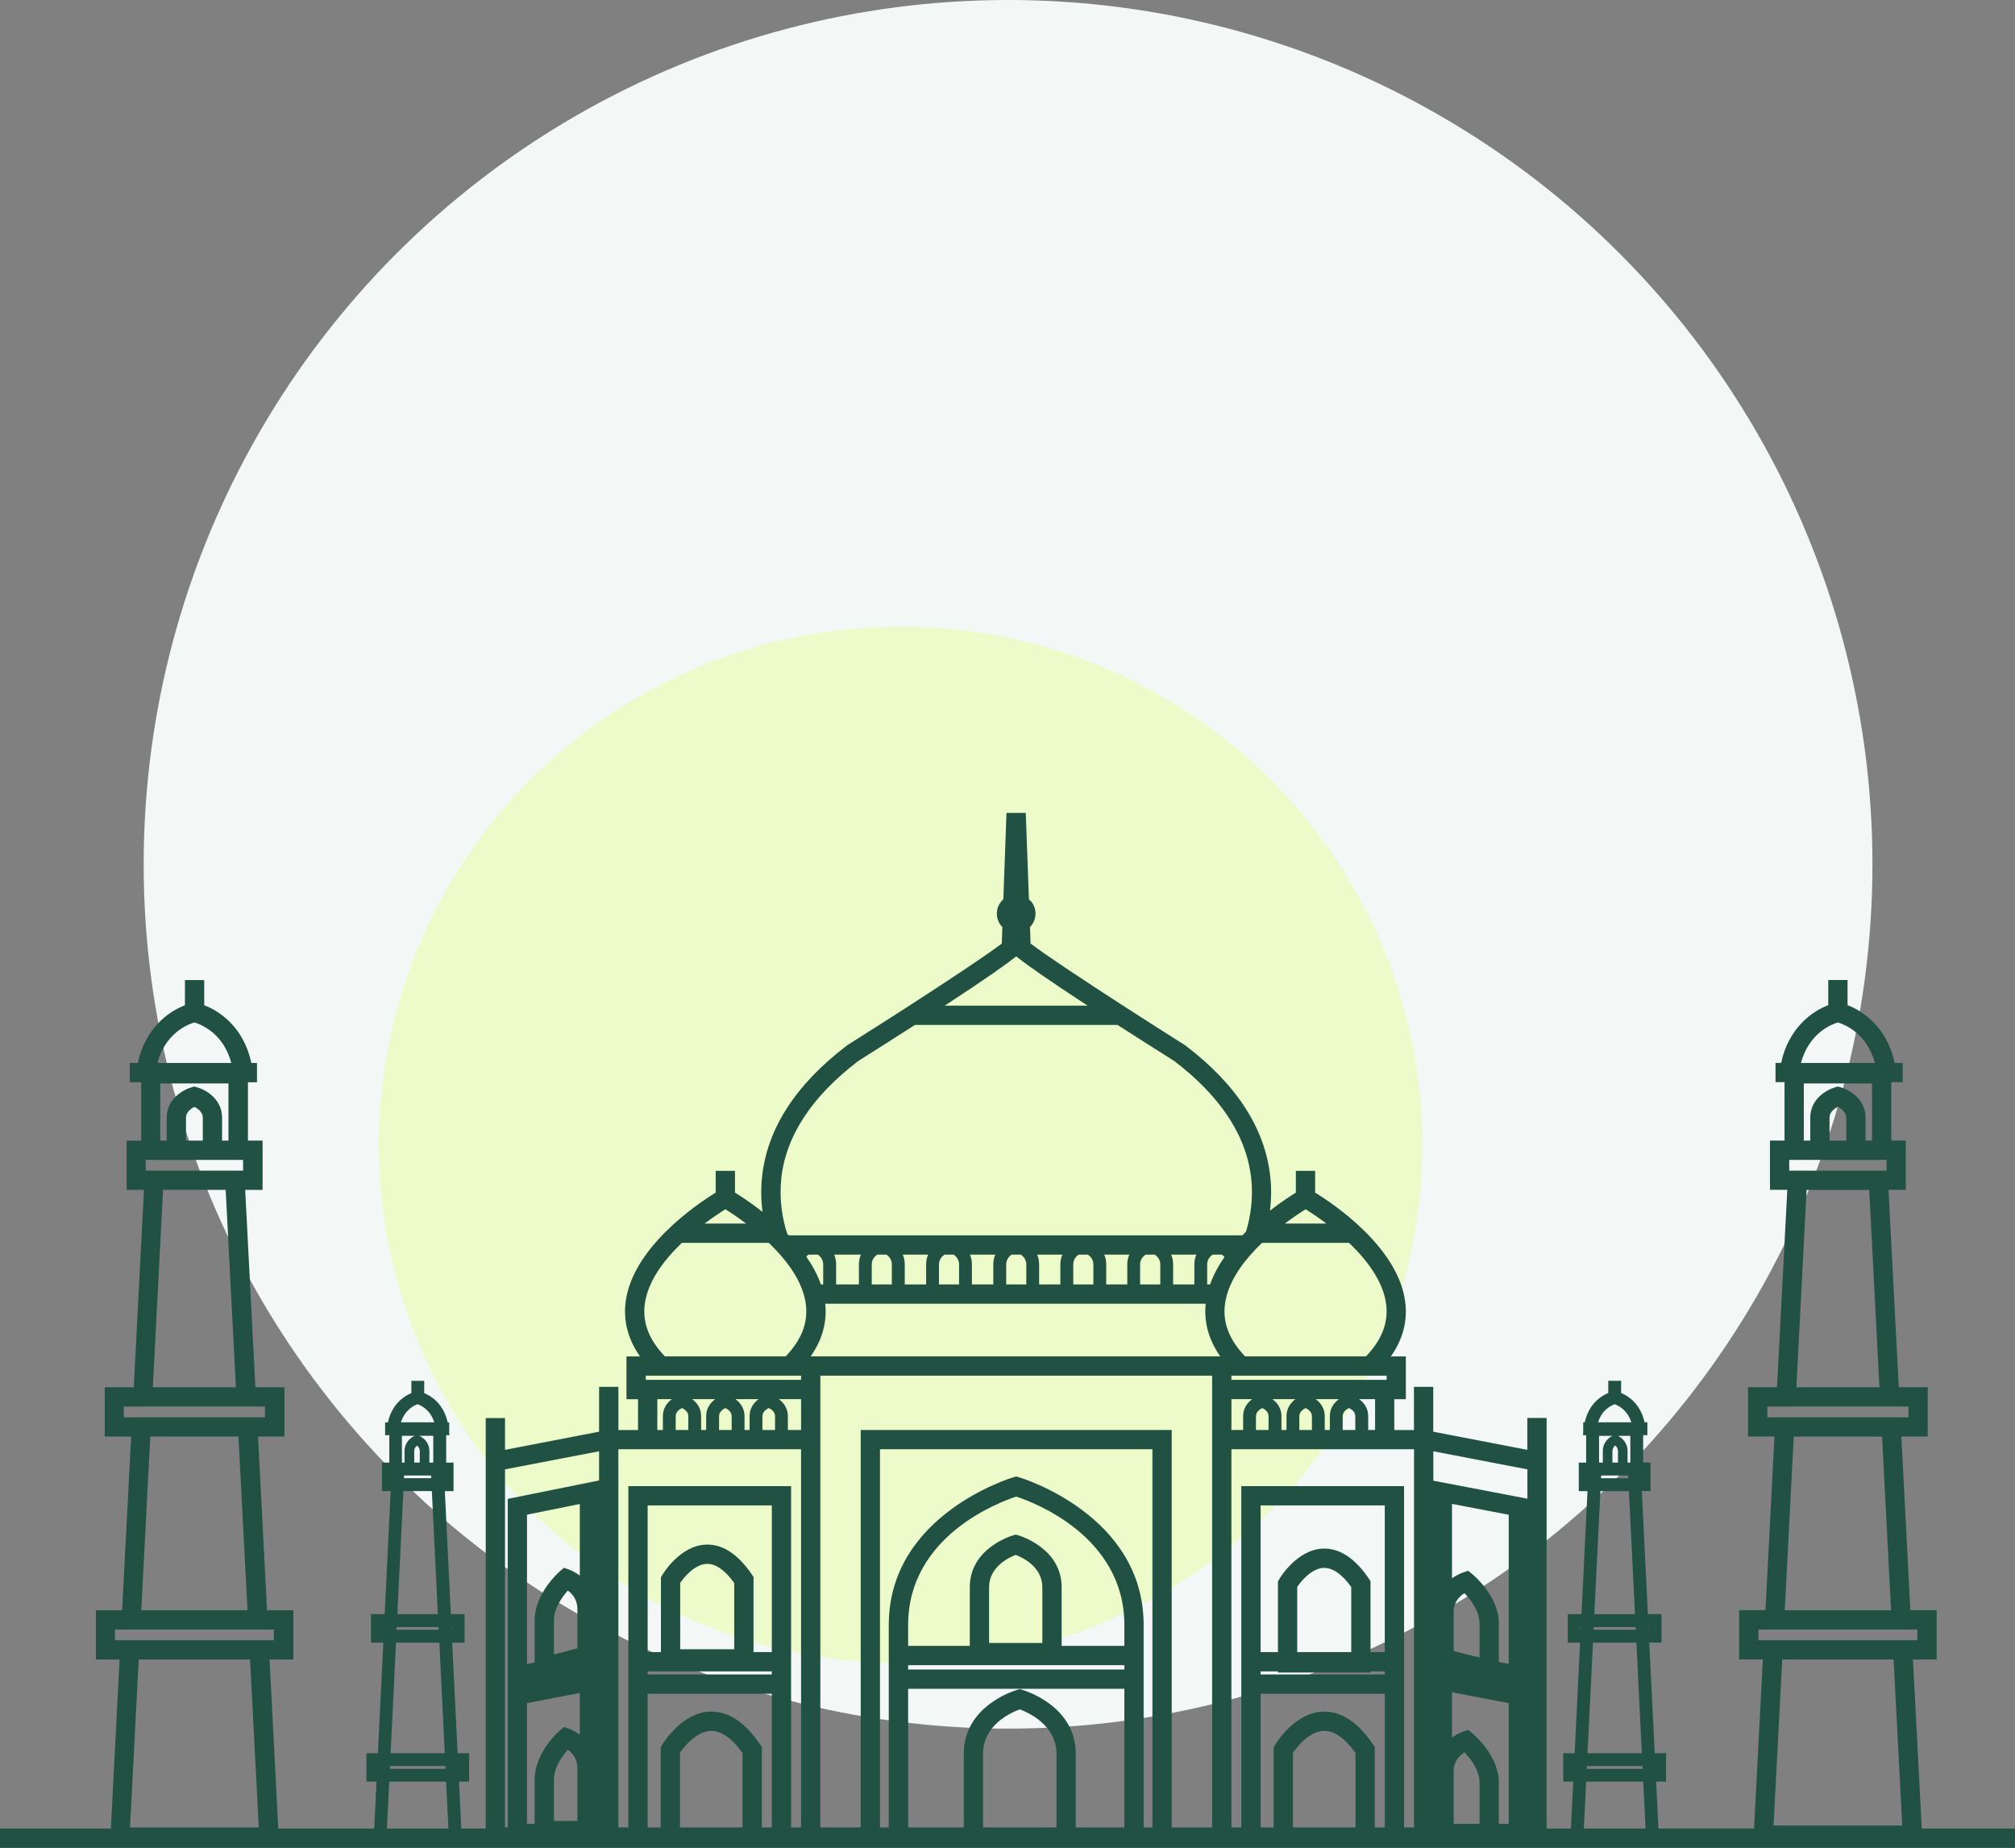 <svg xmlns="http://www.w3.org/2000/svg" viewBox="0 0 268.57 246.31"><rect x="0" y="0" width="268.57" height="246.31" fill="#808080" stroke="none"/><circle cx="134.36" cy="115.21" r="115.21" fill="#f3f7f6"/><ellipse cx="120.03" cy="152.61" fill="#ecfbc9" rx="69.54" ry="69.08"/><path fill="#205143" d="m256.14 243.73-1.17-22.53h3.16v-6.57h-3.51l-1.2-23.15h3.52v-6.57h-3.86l-1.37-26.31h2.31v-6.57h-1.94v-7.78h1.52v-2.57h-1.07c-.98-4.6-4.08-6.87-6.28-7.69v-3.36h-2.57v3.36c-2.2.82-5.3 3.09-6.28 7.69h-.75v2.57h1.2v7.78h-1.94v6.57h2.31l-1.37 26.31h-3.86v6.57h3.52l-1.2 23.15h-3.51v6.57h3.16l-1.17 22.53h-12.75l-.3-6.25h1.32v-3.79h-1.51l-.73-14.74h1.64v-3.8h-1.82l-.81-16.4h1.16v-3.8h-.98v-3.65h.56v-1.71h-.37c-.56-2.49-2.19-3.52-3.13-3.91v-1.63h-1.71v1.63c-.94.39-2.58 1.42-3.14 3.91h-.2v1.4l-.04.32h.43v3.65h-.98v3.8h1.16l-.8 16.4h-1.83v3.8h1.64l-.72 14.74h-1.52v3.79h1.33l-.31 6.25h-3.24v-54.73h-2.57v4.25l-12.54-2.42v-5.98h-2.57v5.76h-2.62v-4.11h1.54v-5.7h-2c1.61-2.29 2.25-4.74 1.91-7.3-.94-7.24-9.51-13.01-12-14.54v-2.9h-2.57v2.9c-.73.45-2 1.28-3.45 2.4.17-1.39.21-2.86.05-4.4-.65-6.46-4.45-12.38-11.32-17.61l-.09-.06c-2.69-1.7-5.46-3.47-8.09-5.16v-.08h-.12c-5.54-3.58-10.4-6.81-12.34-8.29l-.08-2.19c.35-.36.59-.81.69-1.31.13-.68-.01-1.36-.4-1.93-.12-.18-.27-.33-.43-.47l-.42-11.51h-2.57l-.42 11.51c-.42.37-.71.87-.82 1.43-.13.68.01 1.36.4 1.93.09.13.19.24.29.35l-.08 2.2c-2.89 2.19-12.14 8.22-20.55 13.52l-.09.06c-6.86 5.23-10.67 11.15-11.32 17.61-.16 1.6-.12 3.13.07 4.57-1.54-1.21-2.9-2.1-3.67-2.57v-2.9h-2.57v2.9c-2.47 1.52-11.05 7.29-12 14.54-.33 2.56.31 5.01 1.91 7.3h-1.8v5.7h1.54v4.11h-2.62v-5.76h-2.57v5.98l-12.54 2.42v-4.24h-2.57v54.72h-3.26l-.3-6.25h1.34v-3.79h-1.53l-.72-14.74h1.65v-3.8h-1.83l-.8-16.4h1.16v-3.8h-.98v-3.65h.44l-.04-.32v-1.39h-.2c-.56-2.49-2.19-3.52-3.13-3.9v-1.64h-1.71v1.64c-.94.38-2.57 1.41-3.13 3.9h-.37v1.71h.56v3.65h-.98v3.8h1.16l-.8 16.4h-1.83v3.8h1.65l-.72 14.74h-1.53v3.79h1.34l-.3 6.25H37.09l-1.16-22.53h3.17v-6.57h-3.51l-1.2-23.15h3.52v-6.57h-3.87l-1.36-26.31H35v-6.57h-1.95v-7.78h1.2v-2.57h-.75c-.97-4.61-4.08-6.87-6.28-7.69v-3.36h-2.57V134c-2.2.82-5.3 3.09-6.28 7.69H17.3v2.57h1.52v7.78h-1.94v6.57h2.31l-1.36 26.31h-3.87v6.57h3.52l-1.2 23.15h-3.5v6.57h3.16l-1.16 22.53H0v2.57h268.57v-2.57h-12.43zM25.91 136.29c.89.26 3.87 1.43 4.92 5.4h-9.85c1.06-3.97 4.03-5.14 4.93-5.4zm.35 8.64-.35-.1-.36.1c-1.24.35-3.33 1.61-3.33 4.06v3.05h-.86v-7.62h9.09v7.62h-.85v-3.05c0-2.45-2.1-3.71-3.34-4.06zm.77 4.06v3.05h-2.24v-3.05c0-.46.24-.8.52-1.05l.02-.01c.19-.18.41-.3.58-.39.18.09.4.22.6.39h.01s0 .02.01.02c.27.26.5.59.5 1.04zm-7.61 5.62H32.4v1.43H19.42v-1.43zm12.02 30.31H20.37l1.36-26.31h8.35l1.36 26.31zm-14.94 4v-1.43h18.81v1.43H16.5zm16.49 25.72H18.83l1.2-23.15h11.75l1.21 23.15zm-15.66 28.95 1.16-22.38h14.84l1.16 22.38H17.33zm15.86-24.95H15.32v-1.43H36.5v1.43h-3.31zm17.95-1.4h-.02v-.36h.04l-.02.36zm4.52-30.06c.46.16 1.69.72 2.22 2.41h-4.44c.53-1.69 1.76-2.25 2.22-2.41zm-1.74 6.25v1.53h-.35v-3.57h1.72c-.53.21-1.37.86-1.37 2.04zm1.37-.37c.07-.17.18-.29.29-.36.09.06.18.15.26.28.06.12.11.26.11.44v1.53h-.74v-1.53c0-.14.03-.27.08-.37zm-1.43 3.62h3.6l.02.36h-3.64l.02-.36zm3.37-1.72v-1.53c0-1.18-.83-1.83-1.37-2.04h1.89v3.57h-.52zm-3.47 3.8h3.8l.8 16.4h-5.4l.8-16.4zm-.89 18.12h5.58v.36h-5.59v-.36zm-.09 2.08h5.78l.72 14.74h-7.22l.72-14.74zm-.8 16.45h7.38l.02.37h-7.42l.02-.37zm-.41 8.33.31-6.25h7.58l.31 6.25h-8.2zm8.64-26.5h-.02l-.02-.36h.04v.36zm16.75 25.49h-3.13v-5.51c0-1.65 1.13-3.17 1.85-3.98.57.4 1.28 1.16 1.28 2.46v7.03zm.32-11.49c-.72-.54-1.35-.77-1.41-.79l-.7-.25-.57.49c-.13.11-3.34 2.92-3.34 6.53v5.89h-1.02v-16.09l7.04-1.35v5.57zm-3.45-10.72V216c0-1.65 1.13-3.17 1.85-3.98.57.4 1.28 1.17 1.28 2.47v5.21l-2.04.56-1.09.26zm3.45-10.5c-.72-.54-1.35-.77-1.41-.79l-.7-.25-.57.49c-.13.12-3.34 2.93-3.34 6.53v5.6l-1.02.2v-19.9l7.04-1.42v9.54zm2.57-12.68-12.18 2.46v43.79h-.36v-47.73l12.54-2.41v3.89zm94.17-36.15c.61.38 1.62 1.04 2.77 1.91h-5.54c1.15-.87 2.16-1.53 2.77-1.91zm-48.1-27.14c5.67-3.7 8.29-5.58 9.53-6.57.06.05.13.1.19.15.01.01.01.02.01.02 1.31 1.02 3.94 2.89 9.31 6.4h-19.05zm-21.8 23.14c.58-5.7 4.04-11 10.27-15.76 2.88-1.82 5.38-3.41 7.56-4.81h27c2.18 1.4 4.68 2.99 7.56 4.81.75.57 1.46 1.15 2.13 1.74.03.03.06.05.08.07 1.81 1.6 3.32 3.26 4.53 4.97 2.03 2.85 3.21 5.86 3.53 8.98.26 2.55-.09 4.92-.7 6.98-.17.17-.33.33-.49.5h-60.46l-.21-.21c-.67-2.12-1.07-4.59-.79-7.27zm51.98 10.05h3.36c-.17.37-.27.8-.27 1.3v2.67h-2.83v-2.67c0-.5-.1-.93-.26-1.3zm-1.45 1.3v2.67h-2.69v-2.67c0-.61.35-1.03.72-1.3h1.25c.37.27.72.69.72 1.3zm-7.47-1.3h3.34c-.17.37-.27.8-.27 1.3v2.67h-2.81v-2.67c0-.5-.1-.93-.26-1.3zm-1.45 1.3v2.67h-2.68v-2.67c0-.61.34-1.03.71-1.3h1.25c.37.27.72.69.72 1.3zm-7.49-1.3h3.36c-.17.37-.27.8-.27 1.3v2.67h-2.83v-2.67c0-.5-.1-.93-.26-1.3zm-1.45 1.3v2.67h-2.68v-2.67c0-.61.34-1.03.71-1.3h1.25c.37.27.72.69.72 1.3zm-7.51-1.3h3.38c-.17.37-.27.8-.27 1.3v2.67h-2.85v-2.67c0-.5-.1-.93-.26-1.3zm-1.45 1.3v2.67h-2.68v-2.67c0-.61.35-1.03.72-1.3h1.25c.37.27.71.7.71 1.3zm-7.51-1.3h3.39c-.17.37-.27.8-.27 1.3v2.67h-2.85v-2.67c0-.5-.1-.93-.27-1.3zm-1.45 1.3v2.67h-2.68v-2.67c0-.61.35-1.03.72-1.3h1.25c.37.27.71.7.71 1.3zm-7.69-1.3h3.57c-.17.37-.27.8-.27 1.3v2.67h-3.04v-2.67c0-.5-.1-.93-.26-1.3zm-1.46 1.3v2.67h-.31c-.46-1.31-1.14-2.55-1.95-3.71.09-.1.19-.19.29-.26h1.27c.36.27.7.7.7 1.3zm-13.04-7.35c.61.38 1.61 1.04 2.77 1.91h-5.54c1.15-.87 2.16-1.53 2.77-1.91zm2.29 82.4h-8.34v-9.95c.67-1 2.3-2.87 4.11-2.92 1.39-.01 2.8.95 4.23 2.95v9.92zm3.9 0h-1.33v-10.71l-.22-.33c-2.03-3-4.25-4.46-6.67-4.4-3.83.12-6.31 4.29-6.42 4.47l-.17.3v10.67h-1.74v-17.82h16.55v17.82zm0-20.39H86.32v-.41h16.55v.41zm-12.21-3.36v-8.85c.48-.69 1.88-2.48 3.55-2.53 1.18-.03 2.41.82 3.65 2.55v8.83h-7.2zm12.21.38h-2.44v-10.01l-.22-.33c-1.85-2.72-3.9-4.06-6.09-3.99-3.49.11-5.76 3.9-5.85 4.06l-.18.3v9.97h-1.77v-19.55h16.55v19.55zm3.9 23.37h-1.33V198.1H83.75v45.49h-1.33v-50.41h24.35v50.41zm-19.16-52.98v-4.11h1.94c-.63.47-1.2 1.21-1.2 2.27v1.84h-.74zm2.45 0v-1.84c0-.59.52-.93.84-1.08.32.15.84.49.84 1.08v1.84h-1.68zm2.19-4.11h3.08c-.64.47-1.21 1.21-1.21 2.27v1.84h-.67v-1.84c0-1.06-.57-1.8-1.2-2.27zm3.59 4.11v-1.84c0-.59.52-.93.84-1.08.31.15.84.49.84 1.08v1.84h-1.68zm2.18-4.11h3.09c-.63.47-1.2 1.21-1.2 2.27v1.84h-.68v-1.84c0-1.06-.57-1.8-1.21-2.27zm3.6 4.11v-1.84c0-.59.52-.93.84-1.08.32.15.84.49.84 1.08v1.84h-1.68zm5.15 0h-1.76v-1.84c0-1.06-.57-1.8-1.2-2.27h2.96v4.11zm0-6.68h-20.7v-.56h20.7v.56zm-1.58-3.64c-.14.17-.3.34-.46.51H88.62c-2.13-2.22-3-4.5-2.68-6.97.4-3.06 2.59-5.91 4.94-8.16h11.59c.06.05.12.11.17.16.97.95 1.9 1.99 2.69 3.11.51.73.96 1.49 1.3 2.27.32.7.56 1.41.7 2.14.03.14.05.29.07.43v.05c.3 2.28-.42 4.4-2.22 6.46zm35.62 63.3h-9.78v-9.84c0-3.8 3.69-5.46 4.89-5.9 1.17.44 4.89 2.12 4.89 5.9v9.84zm9.05 0h-6.48v-9.84c0-6.38-6.82-8.41-7.11-8.49l-.35-.11-.36.11c-.29.08-7.1 2.11-7.1 8.49v9.84h-7.42v-18.48h28.82v18.48zm0-21.05h-28.82v-.58h28.82v.58zM131.83 219v-7.42c0-2.7 2.58-3.95 3.55-4.32.97.37 3.55 1.62 3.55 4.32V219h-7.1zm18.03.39h-8.36v-7.81c0-5.2-5.53-6.85-5.76-6.92l-.36-.1-.35.1c-.24.07-5.77 1.72-5.77 6.92v7.81h-8.22v-2.79c0-11.83 12.1-16.36 14.41-17.11 2.3.75 14.41 5.28 14.41 17.11v2.79zm3.74 24.2h-1.17V216.6c0-14.75-16.46-19.64-16.63-19.69l-.35-.1-.36.1c-.16.05-16.63 4.94-16.63 19.69v26.99h-1.17v-50.41h36.31v50.41zm7.96-59.66v59.66h-5.39v-52.98h-41.45v52.98h-5.38v-60.22h52.22v.56zm0-3.13h-53.51c1.55-2.21 2.2-4.56 1.94-7.02h50.71c-.25 2.46.4 4.81 1.94 7.02h-1.08zm-.27-9.59h-.39v-2.67c0-.61.35-1.03.71-1.3h1.26c.12.08.23.19.34.31-.8 1.15-1.47 2.37-1.92 3.66zm1.99 2.62v-.05c.02-.14.04-.29.07-.43.14-.73.37-1.44.69-2.14.34-.75.76-1.49 1.25-2.19.84-1.21 1.86-2.34 2.92-3.35h11.6c2.35 2.25 4.54 5.1 4.94 8.16.32 2.47-.56 4.75-2.68 6.97h-16.12c-.09-.09-.18-.19-.26-.28-1.93-2.13-2.73-4.32-2.42-6.69zm17.87 12.67h2.13v4.11h-.92v-1.84c0-1.06-.57-1.8-1.21-2.27zm-17.02-2.57v-.56h20.69v.56h-20.69zm16.51 4.84v1.84h-1.68v-1.84c0-.59.52-.93.84-1.08.32.15.84.49.84 1.08zm-5.27-2.27h3.09c-.64.47-1.21 1.21-1.21 2.27v1.84h-.68v-1.84c0-1.06-.57-1.8-1.2-2.27zm-.51 2.27v1.84h-1.68v-1.84c0-.59.52-.93.84-1.08.32.15.84.49.84 1.08zm-5.27-2.27h3.08c-.63.47-1.2 1.21-1.2 2.27v1.84h-.67v-1.84c0-1.06-.57-1.8-1.21-2.27zm-.51 2.27v1.84h-1.68v-1.84c0-.59.52-.93.84-1.08.32.15.84.49.84 1.08zm-2.18-2.27c-.64.47-1.21 1.21-1.21 2.27v1.84h-1.56v-4.11h2.77zm13.77 57.09h-8.34v-9.94c.52-.76 2.14-2.87 4.11-2.93 1.39-.04 2.8.95 4.23 2.95v9.92zm3.9 0h-1.33v-10.71l-.22-.33c-2.03-3-4.27-4.46-6.67-4.4-3.82.12-6.31 4.29-6.42 4.47l-.17.3v10.67h-1.74v-17.82h16.55v17.82zm0-20.39h-16.55v-.41h2.31v.15h12.34v-.15h1.9v.41zm-11.67-2.98v-8.7c.48-.69 1.87-2.47 3.55-2.53 1.19 0 2.41.82 3.65 2.55v8.68h-7.2zm11.67 0h-1.9v-9.47l-.23-.33c-1.84-2.72-3.89-4.06-6.08-4-3.49.12-5.76 3.91-5.85 4.07l-.18.3v9.43h-2.31v-19.55h16.55v19.55zm3.9 23.37h-1.33V198.1h-21.69v45.49h-1.32v-50.41h24.34v50.41zm8.73-.48h-3.45v-7.03c0-1.34.82-2.11 1.44-2.5.76.79 2.01 2.34 2.01 4.02v5.51zm3.89 0h-1.32v-5.51c0-3.63-3.39-6.44-3.53-6.56l-.55-.45-.67.23c-.07.02-.73.25-1.49.78v-6.03l7.56 1.45v16.09zm-7.34-23.04v-5.21c0-1.34.82-2.11 1.44-2.5.76.79 2.01 2.35 2.01 4.02v4.54l-1.22-.27-2.23-.58zm7.34 1.72-1.32-.25v-5.16c0-3.62-3.39-6.44-3.53-6.55l-.55-.45-.67.22c-.07.02-.73.25-1.49.78v-9.92l7.56 1.45v19.88zm2.49-22.02-12.54-2.4v-3.92l12.54 2.41v3.91zm7.12 17.47h-.02v-.36h.03v.36zm4.51-30.06c.46.16 1.69.72 2.22 2.41H213c.53-1.69 1.75-2.25 2.21-2.41zm-1.58 6.26v1.52h-.5v-3.57h1.8c-.53.24-1.3.89-1.3 2.05zm1.39-.45c.07-.15.17-.25.26-.32.1.08.22.2.29.38.05.1.08.24.08.39v1.52h-.74v-1.52c0-.18.04-.33.11-.45zm-1.61 3.69h3.6l.02.36h-3.64l.02-.36zm3.52-1.72v-1.52c0-1.16-.77-1.81-1.3-2.05h1.67v3.57h-.37zm-3.62 3.8h3.8l.81 16.4h-5.42l.81-16.4zm-.89 18.12h5.59v.36h-5.61l.02-.36zm-.1 2.08h5.79l.72 14.74h-7.24l.73-14.74zm-.81 16.45h7.41l.02.37h-7.45l.02-.37zm-.41 8.33.31-6.25h7.61l.31 6.25h-8.23zm8.65-26.5-.02-.36h.03v.36zm25.21-80.95c.88.26 3.87 1.43 4.93 5.4h-9.85c1.06-3.97 4.03-5.14 4.92-5.4zm.36 8.64-.36-.1-.35.1c-1.24.35-3.33 1.61-3.33 4.06v3.05h-.86v-7.62h9.09v7.62h-.86v-3.05c0-2.45-2.09-3.71-3.33-4.06zm.76 4.06v3.05h-2.23v-3.05c0-.44.21-.78.49-1.04 0 0 .01-.02.02-.02.19-.17.41-.3.59-.39.18.09.39.21.59.39h.01v.01c.28.24.52.59.52 1.05zm-7.6 5.62h12.97v1.43h-12.97v-1.43zm12.02 30.31h-11.07l1.36-26.31h8.35l1.36 26.31zm-14.94 4v-1.43h18.81v1.43h-18.81zm16.49 25.72h-14.17l1.2-23.15h11.77l1.2 23.15zm-15.66 28.69 1.15-22.12h14.85l1.15 22.12h-17.15zm15.87-24.69h-17.89v-1.43h21.19v1.43h-3.3z"/></svg>
